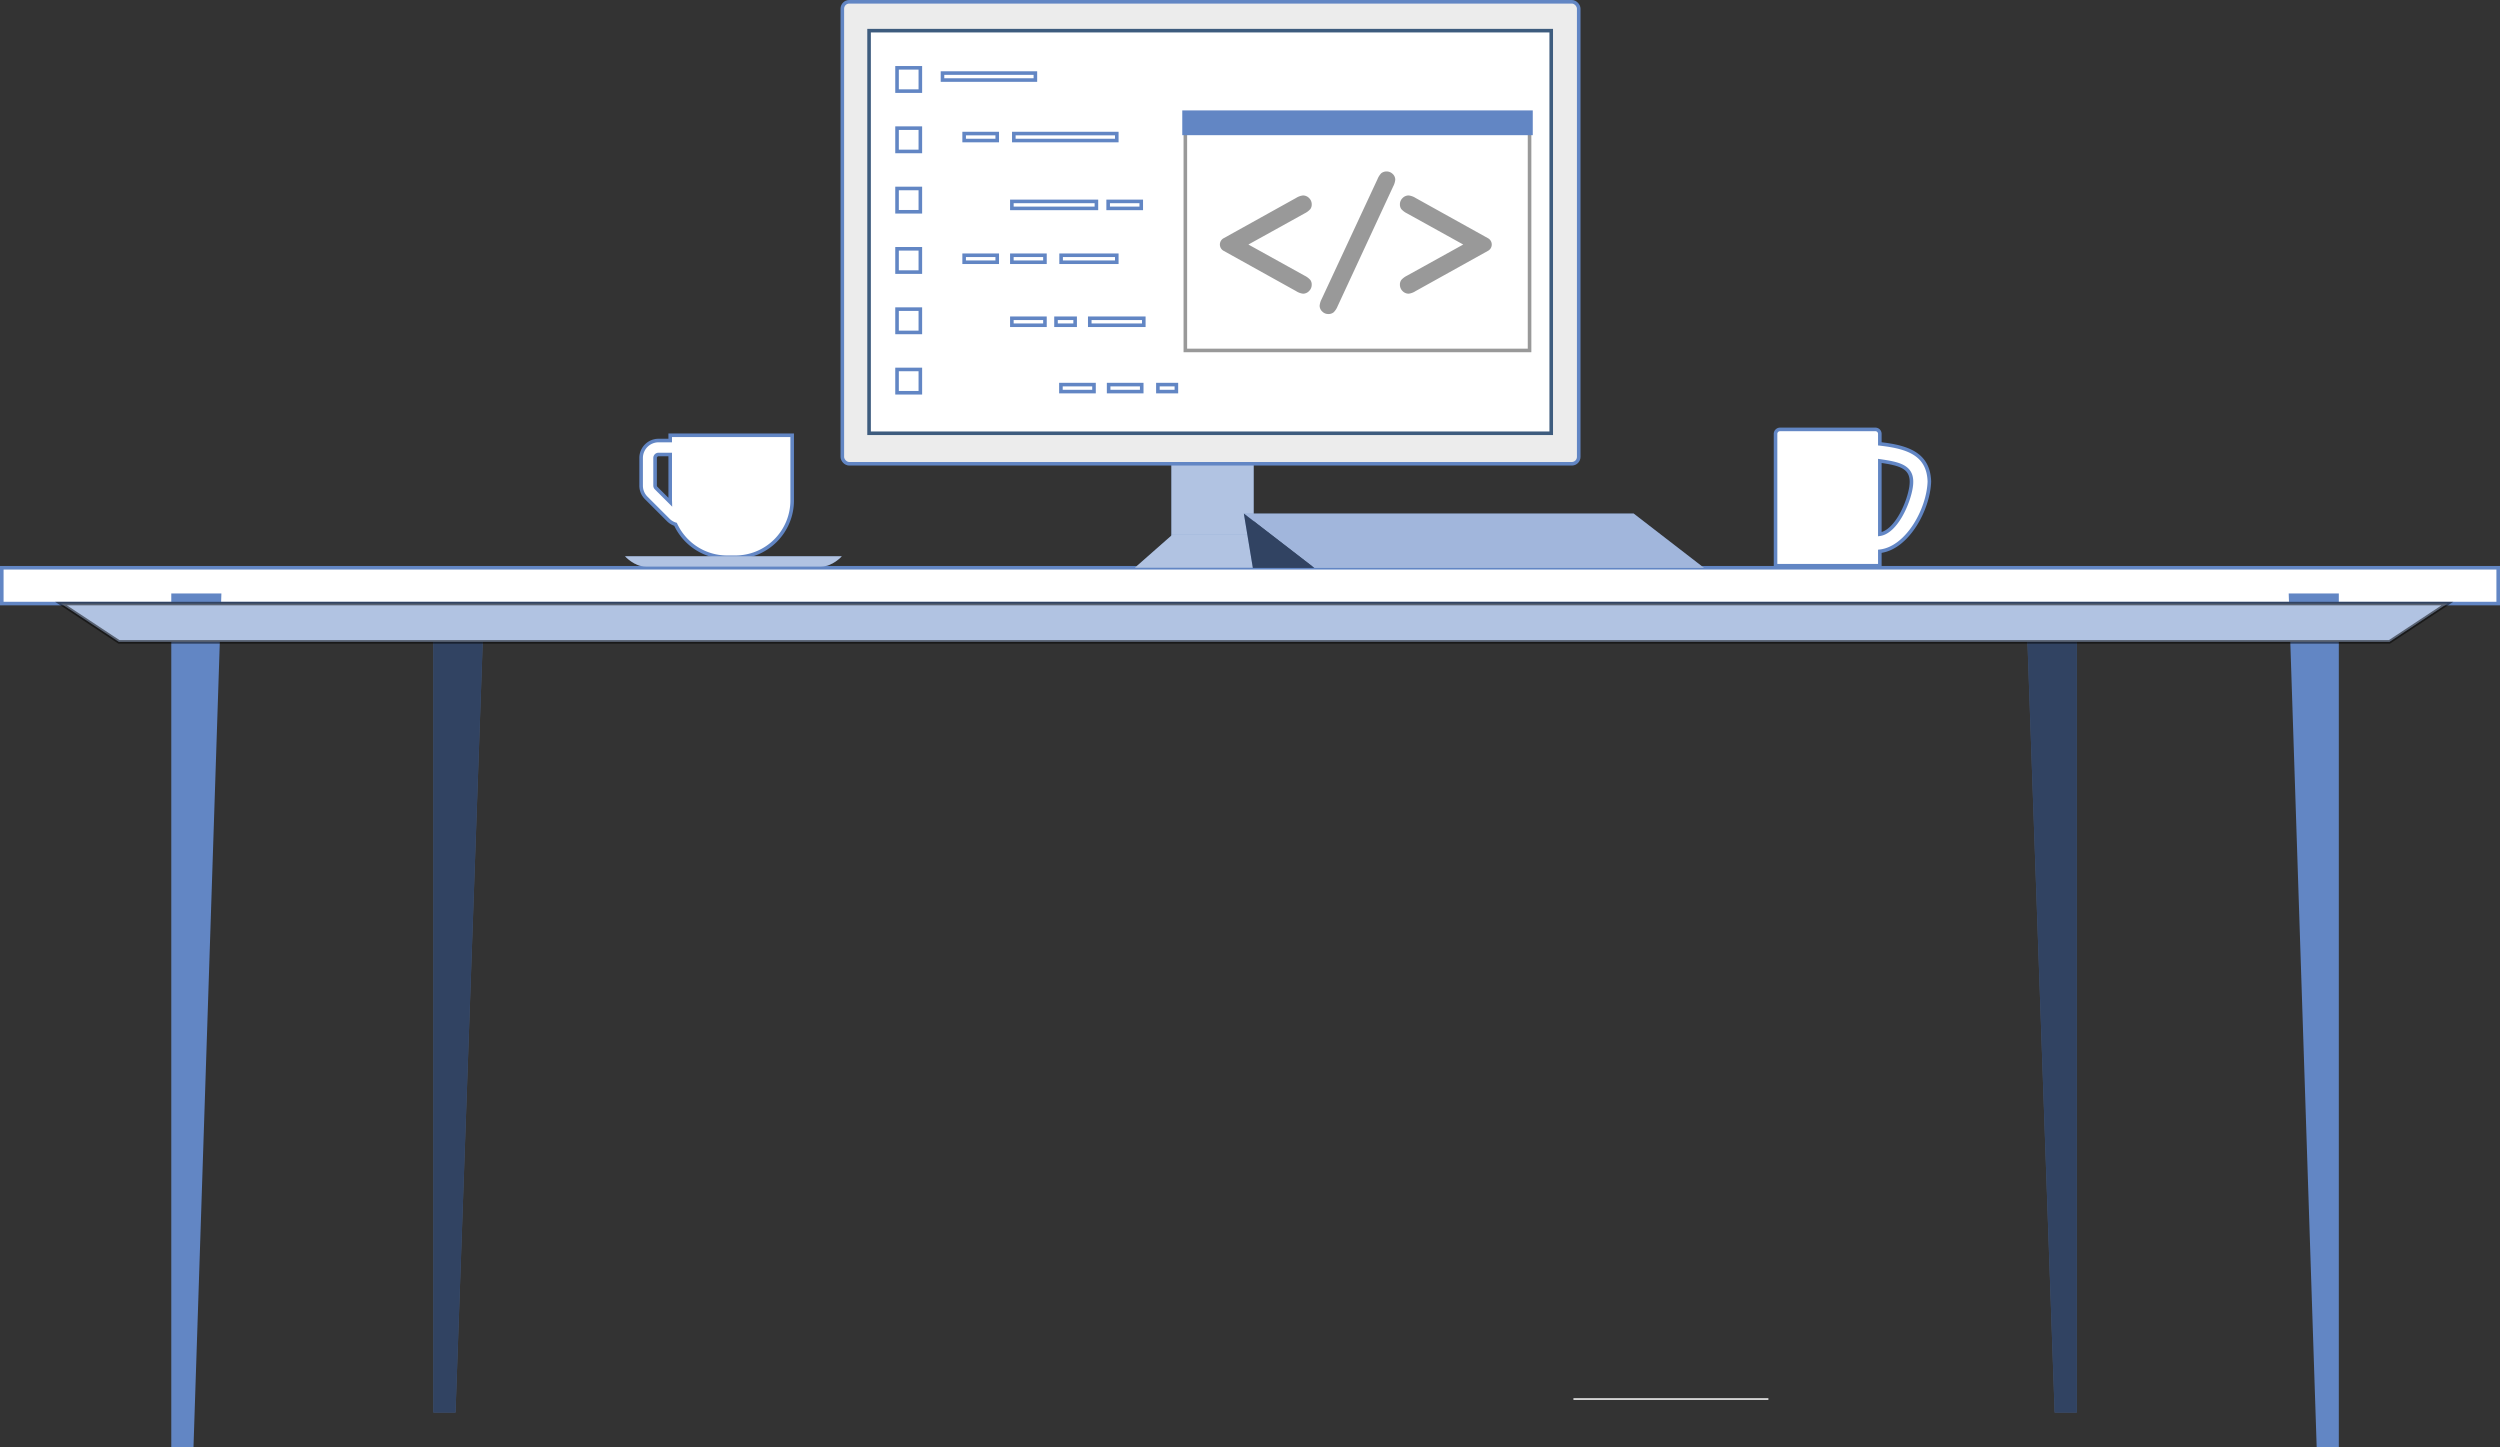 <svg xmlns="http://www.w3.org/2000/svg" width="698.265" height="404.284" viewBox="0 0 698.265 404.284">
  <rect x="0" y="0" width="698.265" height="404.284" fill="#333333" stroke="none"/>
  <g id="Dedicated_developers-pic" data-name="Dedicated developers-pic" transform="translate(-76.059 -191.544)">
    <g id="Background_Complete" data-name="Background Complete" transform="translate(515.526 582.063)">
      <g id="Group_1929" data-name="Group 1929">
        <rect id="Rectangle_792" data-name="Rectangle 792" width="54.456" height="0.487" fill="#e0e0e0"/>
      </g>
    </g>
    <g id="Desk" transform="translate(76.559 350.122)">
      <g id="Group_1933" data-name="Group 1933">
        <g id="Group">
          <rect id="Rectangle_793" data-name="Rectangle 793" width="697.265" height="10.001" fill="#fff" stroke="#6286c4" stroke-miterlimit="10" stroke-width="1"/>
          <path id="Path_2848" data-name="Path 2848" d="M100.839,276.8V515.332h6.2l7.8-238.532Z" transform="translate(-53.5 -269.625)" fill="#6286c4"/>
          <g id="Group_1930" data-name="Group 1930" transform="translate(120.533 14.974)">
            <path id="Path_2849" data-name="Path 2849" d="M138.379,280.8V501.784h6.2l7.8-220.984Z" transform="translate(-138.379 -280.8)" fill="#6286c4"/>
            <path id="Path_2850" data-name="Path 2850" d="M138.379,280.8V501.784h6.2l7.8-220.984Z" transform="translate(-138.379 -280.8)" opacity="0.5"/>
          </g>
          <path id="Path_2851" data-name="Path 2851" d="M418.164,276.8V515.332h-6.181L404.165,276.8Z" transform="translate(234.583 -269.625)" fill="#6286c4"/>
          <g id="Group_1931" data-name="Group 1931" transform="translate(565.574 14.974)">
            <path id="Path_2852" data-name="Path 2852" d="M380.634,280.8V501.784h-6.2l-7.8-220.984Z" transform="translate(-366.635 -280.8)" fill="#6286c4"/>
            <path id="Path_2853" data-name="Path 2853" d="M380.634,280.8V501.784h-6.2l-7.8-220.984Z" transform="translate(-366.635 -280.8)" opacity="0.5"/>
          </g>
          <g id="Group_1932" data-name="Group 1932" transform="translate(16.534 10.001)">
            <path id="Path_2854" data-name="Path 2854" d="M735.389,288.952H101.222l-16.183-10.7H751.571Z" transform="translate(-85.039 -278.25)" fill="#6286c4"/>
            <path id="Path_2855" data-name="Path 2855" d="M735.389,288.952H101.222l-16.183-10.7H751.571Z" transform="translate(-85.039 -278.25)" fill="#fff" stroke="#000" stroke-miterlimit="10" stroke-width="1" opacity="0.5"/>
          </g>
        </g>
      </g>
    </g>
    <g id="Beverages" transform="translate(250.628 311.481)">
      <g id="Group_1935" data-name="Group 1935" transform="translate(0 1.632)">
        <path id="Path_2856" data-name="Path 2856" d="M168.145,260.485V268.2a4.842,4.842,0,0,0,1.423,3.443l6.188,6.187a4.789,4.789,0,0,0,2,1.185,15.861,15.861,0,0,0,14.389,9.2h2.316a15.876,15.876,0,0,0,15.877-15.877v-18.2H176.27v1.476h-3.256A4.875,4.875,0,0,0,168.145,260.485Zm3.9,0a.971.971,0,0,1,.969-.971h3.256v12.82c0,.175.021.345.025.519l-3.968-3.968a.979.979,0,0,1-.283-.686Z" transform="translate(-163.645 -254.139)" fill="#fff" stroke="#6286c4" stroke-miterlimit="10" stroke-width="1"/>
        <g id="Group_1934" data-name="Group 1934" transform="translate(0 33.793)">
          <path id="Path_2857" data-name="Path 2857" d="M220.623,274.357H171.608c-3.188,0-5.771-2.886-5.771-2.886h60.557S223.811,274.357,220.623,274.357Z" transform="translate(-165.837 -271.471)" fill="#6286c4"/>
          <path id="Path_2858" data-name="Path 2858" d="M220.623,274.357H171.608c-3.188,0-5.771-2.886-5.771-2.886h60.557S223.811,274.357,220.623,274.357Z" transform="translate(-165.837 -271.471)" fill="#fff" opacity="0.5"/>
        </g>
      </g>
      <g id="Group_1938" data-name="Group 1938" transform="translate(321.349)">
        <g id="Group_1937" data-name="Group 1937">
          <g id="Group_1936" data-name="Group 1936">
            <path id="Path_2859" data-name="Path 2859" d="M373.619,267.843c-.255-7.738-6.146-9.636-13.837-10.509v-2.825a1.232,1.232,0,0,0-1.254-1.207l-.025,0H331.955a1.253,1.253,0,0,0-1.3,1.2v36.874h29.129v-4.03C367.489,286.483,373.388,275.6,373.619,267.843Zm-13.837,14.736V262.1c5.654.835,9.562,1.607,8.727,7.261C367.844,273.882,364.3,281.913,359.782,282.579Z" transform="translate(-330.653 -253.302)" fill="#fff" stroke="#6286c4" stroke-miterlimit="10" stroke-width="1"/>
          </g>
        </g>
      </g>
    </g>
    <g id="PC" transform="translate(311.325 192.044)">
      <g id="Group_1966" data-name="Group 1966">
        <g id="Group_1941" data-name="Group 1941" transform="translate(81.72 129.036)">
          <g id="Group_1939" data-name="Group 1939" transform="translate(10.185)">
            <rect id="Rectangle_794" data-name="Rectangle 794" width="22.987" height="28.189" fill="#6286c4"/>
            <rect id="Rectangle_795" data-name="Rectangle 795" width="22.987" height="28.189" fill="#fff" opacity="0.5"/>
          </g>
          <g id="Group_1940" data-name="Group 1940" transform="translate(0 19.675)">
            <path id="Path_2860" data-name="Path 2860" d="M282.432,277.668H238.881l10.622-9.351H271.81Z" transform="translate(-238.881 -268.316)" fill="#6286c4"/>
            <path id="Path_2861" data-name="Path 2861" d="M282.432,277.668H238.881l10.622-9.351H271.81Z" transform="translate(-238.881 -268.316)" fill="#fff" opacity="0.5"/>
          </g>
        </g>
        <g id="Group_1945" data-name="Group 1945" transform="translate(112.152 142.942)">
          <g id="Group_1943" data-name="Group 1943">
            <g id="Group_1942" data-name="Group 1942">
              <path id="Path_2862" data-name="Path 2862" d="M363.363,265.357H254.489l19.673,15.177H383.016Z" transform="translate(-254.489 -265.357)" fill="#6286c4"/>
              <path id="Path_2863" data-name="Path 2863" d="M363.363,265.357H254.489l19.673,15.177H383.016Z" transform="translate(-254.489 -265.357)" fill="#fff" opacity="0.4"/>
            </g>
          </g>
          <g id="Group_1944" data-name="Group 1944">
            <path id="Path_2864" data-name="Path 2864" d="M257,280.534l-2.515-15.177,19.673,15.177Z" transform="translate(-254.489 -265.357)" fill="#6286c4"/>
            <path id="Path_2865" data-name="Path 2865" d="M257,280.534l-2.515-15.177,19.673,15.177Z" transform="translate(-254.489 -265.357)" opacity="0.5"/>
          </g>
        </g>
        <g id="Group_1946" data-name="Group 1946">
          <rect id="Rectangle_796" data-name="Rectangle 796" width="205.681" height="129.036" rx="1.928" fill="#ececec" stroke="#6286c4" stroke-miterlimit="10" stroke-width="1"/>
          <rect id="Rectangle_797" data-name="Rectangle 797" width="190.53" height="112.451" transform="translate(7.471 8.061)" fill="#fff" stroke="#3e5c7e" stroke-miterlimit="10" stroke-width="1"/>
        </g>
        <g id="Group_1949" data-name="Group 1949" transform="translate(94.95 30.338)">
          <g id="Group_1947" data-name="Group 1947">
            <rect id="Rectangle_798" data-name="Rectangle 798" width="96.143" height="66.189" transform="translate(0.855 0.854)" fill="none" stroke="#000" stroke-miterlimit="10" stroke-width="1" opacity="0.4"/>
            <rect id="Rectangle_799" data-name="Rectangle 799" width="97.893" height="6.917" fill="#6286c4"/>
          </g>
          <g id="Group_1948" data-name="Group 1948" transform="translate(10.495 17.054)" opacity="0.4">
            <path id="Path_2866" data-name="Path 2866" d="M259.025,233.494l15.719,8.711a5.226,5.226,0,0,1,1.573,1.184,2.145,2.145,0,0,1,.39,1.326,2.431,2.431,0,0,1-.733,1.764,2.319,2.319,0,0,1-1.7.745,4.552,4.552,0,0,1-1.917-.71l-20.279-11.277a2,2,0,0,1,0-3.486l20.279-11.275a4.669,4.669,0,0,1,1.893-.688,2.364,2.364,0,0,1,1.728.735,2.388,2.388,0,0,1,.733,1.751,2.144,2.144,0,0,1-.39,1.326,5.193,5.193,0,0,1-1.573,1.184Z" transform="translate(-251.049 -213.088)"/>
            <path id="Path_2867" data-name="Path 2867" d="M285.891,220.518l-15.551,33.52a4.88,4.88,0,0,1-1.067,1.634,2.3,2.3,0,0,1-1.492.5,2.359,2.359,0,0,1-1.716-.712,2.2,2.2,0,0,1-.721-1.609,5.02,5.02,0,0,1,.567-1.87l15.6-33.5a5.187,5.187,0,0,1,1.041-1.634,2.452,2.452,0,0,1,3.2.2,2.175,2.175,0,0,1,.712,1.6A4.976,4.976,0,0,1,285.891,220.518Z" transform="translate(-237.472 -216.351)"/>
            <path id="Path_2868" data-name="Path 2868" d="M294.528,233.494l-15.719-8.711a5.167,5.167,0,0,1-1.573-1.184,2.145,2.145,0,0,1-.392-1.326,2.39,2.39,0,0,1,.735-1.751,2.361,2.361,0,0,1,1.727-.735,4.679,4.679,0,0,1,1.893.688l20.279,11.275a2,2,0,0,1,0,3.486L281.2,246.514a4.567,4.567,0,0,1-1.893.71,2.371,2.371,0,0,1-1.745-.751,2.49,2.49,0,0,1-.718-1.761,2.156,2.156,0,0,1,.392-1.324,5.2,5.2,0,0,1,1.573-1.184Z" transform="translate(-226.551 -213.088)"/>
          </g>
        </g>
        <g id="Group_1965" data-name="Group 1965" transform="translate(15.283 18.443)">
          <g id="Group_1950" data-name="Group 1950">
            <rect id="Rectangle_800" data-name="Rectangle 800" width="6.508" height="6.508" fill="#fff" stroke="#6286c4" stroke-miterlimit="10" stroke-width="1"/>
            <rect id="Rectangle_801" data-name="Rectangle 801" width="6.508" height="6.508" transform="translate(0 16.85)" fill="#fff" stroke="#6286c4" stroke-miterlimit="10" stroke-width="1"/>
            <rect id="Rectangle_802" data-name="Rectangle 802" width="6.508" height="6.508" transform="translate(0 33.699)" fill="#fff" stroke="#6286c4" stroke-miterlimit="10" stroke-width="1"/>
            <rect id="Rectangle_803" data-name="Rectangle 803" width="6.508" height="6.508" transform="translate(0 50.549)" fill="#fff" stroke="#6286c4" stroke-miterlimit="10" stroke-width="1"/>
            <rect id="Rectangle_804" data-name="Rectangle 804" width="6.508" height="6.508" transform="translate(0 67.399)" fill="#fff" stroke="#6286c4" stroke-miterlimit="10" stroke-width="1"/>
            <rect id="Rectangle_805" data-name="Rectangle 805" width="6.508" height="6.508" transform="translate(0 84.248)" fill="#fff" stroke="#6286c4" stroke-miterlimit="10" stroke-width="1"/>
          </g>
          <g id="Group_1951" data-name="Group 1951" transform="translate(12.694 1.466)">
            <rect id="Rectangle_806" data-name="Rectangle 806" width="25.946" height="1.95" fill="#fff" stroke="#6286c4" stroke-miterlimit="10" stroke-width="1"/>
          </g>
          <g id="Group_1952" data-name="Group 1952" transform="translate(18.741 18.36)">
            <rect id="Rectangle_807" data-name="Rectangle 807" width="9.242" height="1.95" fill="#fff" stroke="#6286c4" stroke-miterlimit="10" stroke-width="1"/>
          </g>
          <g id="Group_1953" data-name="Group 1953" transform="translate(58.966 37.311)">
            <rect id="Rectangle_808" data-name="Rectangle 808" width="9.242" height="1.95" fill="#fff" stroke="#6286c4" stroke-miterlimit="10" stroke-width="1"/>
          </g>
          <g id="Group_1954" data-name="Group 1954" transform="translate(18.741 52.352)">
            <rect id="Rectangle_809" data-name="Rectangle 809" width="9.242" height="1.95" fill="#fff" stroke="#6286c4" stroke-miterlimit="10" stroke-width="1"/>
          </g>
          <g id="Group_1955" data-name="Group 1955" transform="translate(32.069 52.352)">
            <rect id="Rectangle_810" data-name="Rectangle 810" width="9.242" height="1.95" fill="#fff" stroke="#6286c4" stroke-miterlimit="10" stroke-width="1"/>
          </g>
          <g id="Group_1956" data-name="Group 1956" transform="translate(32.069 37.311)">
            <rect id="Rectangle_811" data-name="Rectangle 811" width="23.616" height="1.95" fill="#fff" stroke="#6286c4" stroke-miterlimit="10" stroke-width="1"/>
          </g>
          <g id="Group_1957" data-name="Group 1957" transform="translate(45.826 52.352)">
            <rect id="Rectangle_812" data-name="Rectangle 812" width="15.548" height="1.95" fill="#fff" stroke="#6286c4" stroke-miterlimit="10" stroke-width="1"/>
          </g>
          <g id="Group_1958" data-name="Group 1958" transform="translate(45.773 88.477)">
            <rect id="Rectangle_813" data-name="Rectangle 813" width="9.242" height="1.95" fill="#fff" stroke="#6286c4" stroke-miterlimit="10" stroke-width="1"/>
          </g>
          <g id="Group_1959" data-name="Group 1959" transform="translate(59.099 88.477)">
            <rect id="Rectangle_814" data-name="Rectangle 814" width="9.242" height="1.95" fill="#fff" stroke="#6286c4" stroke-miterlimit="10" stroke-width="1"/>
          </g>
          <g id="Group_1960" data-name="Group 1960" transform="translate(72.858 88.477)">
            <rect id="Rectangle_815" data-name="Rectangle 815" width="5.164" height="1.95" fill="#fff" stroke="#6286c4" stroke-miterlimit="10" stroke-width="1"/>
          </g>
          <g id="Group_1961" data-name="Group 1961" transform="translate(32.616 18.36)">
            <rect id="Rectangle_816" data-name="Rectangle 816" width="28.759" height="1.95" fill="#fff" stroke="#6286c4" stroke-miterlimit="10" stroke-width="1"/>
          </g>
          <g id="Group_1962" data-name="Group 1962" transform="translate(32.069 69.95)">
            <rect id="Rectangle_817" data-name="Rectangle 817" width="9.242" height="1.95" fill="#fff" stroke="#6286c4" stroke-miterlimit="10" stroke-width="1"/>
          </g>
          <g id="Group_1963" data-name="Group 1963" transform="translate(44.4 69.95)">
            <rect id="Rectangle_818" data-name="Rectangle 818" width="5.343" height="1.95" fill="#fff" stroke="#6286c4" stroke-miterlimit="10" stroke-width="1"/>
          </g>
          <g id="Group_1964" data-name="Group 1964" transform="translate(53.829 69.95)">
            <rect id="Rectangle_819" data-name="Rectangle 819" width="15.091" height="1.95" fill="#fff" stroke="#6286c4" stroke-miterlimit="10" stroke-width="1"/>
          </g>
        </g>
      </g>
    </g>
  </g>
</svg>
